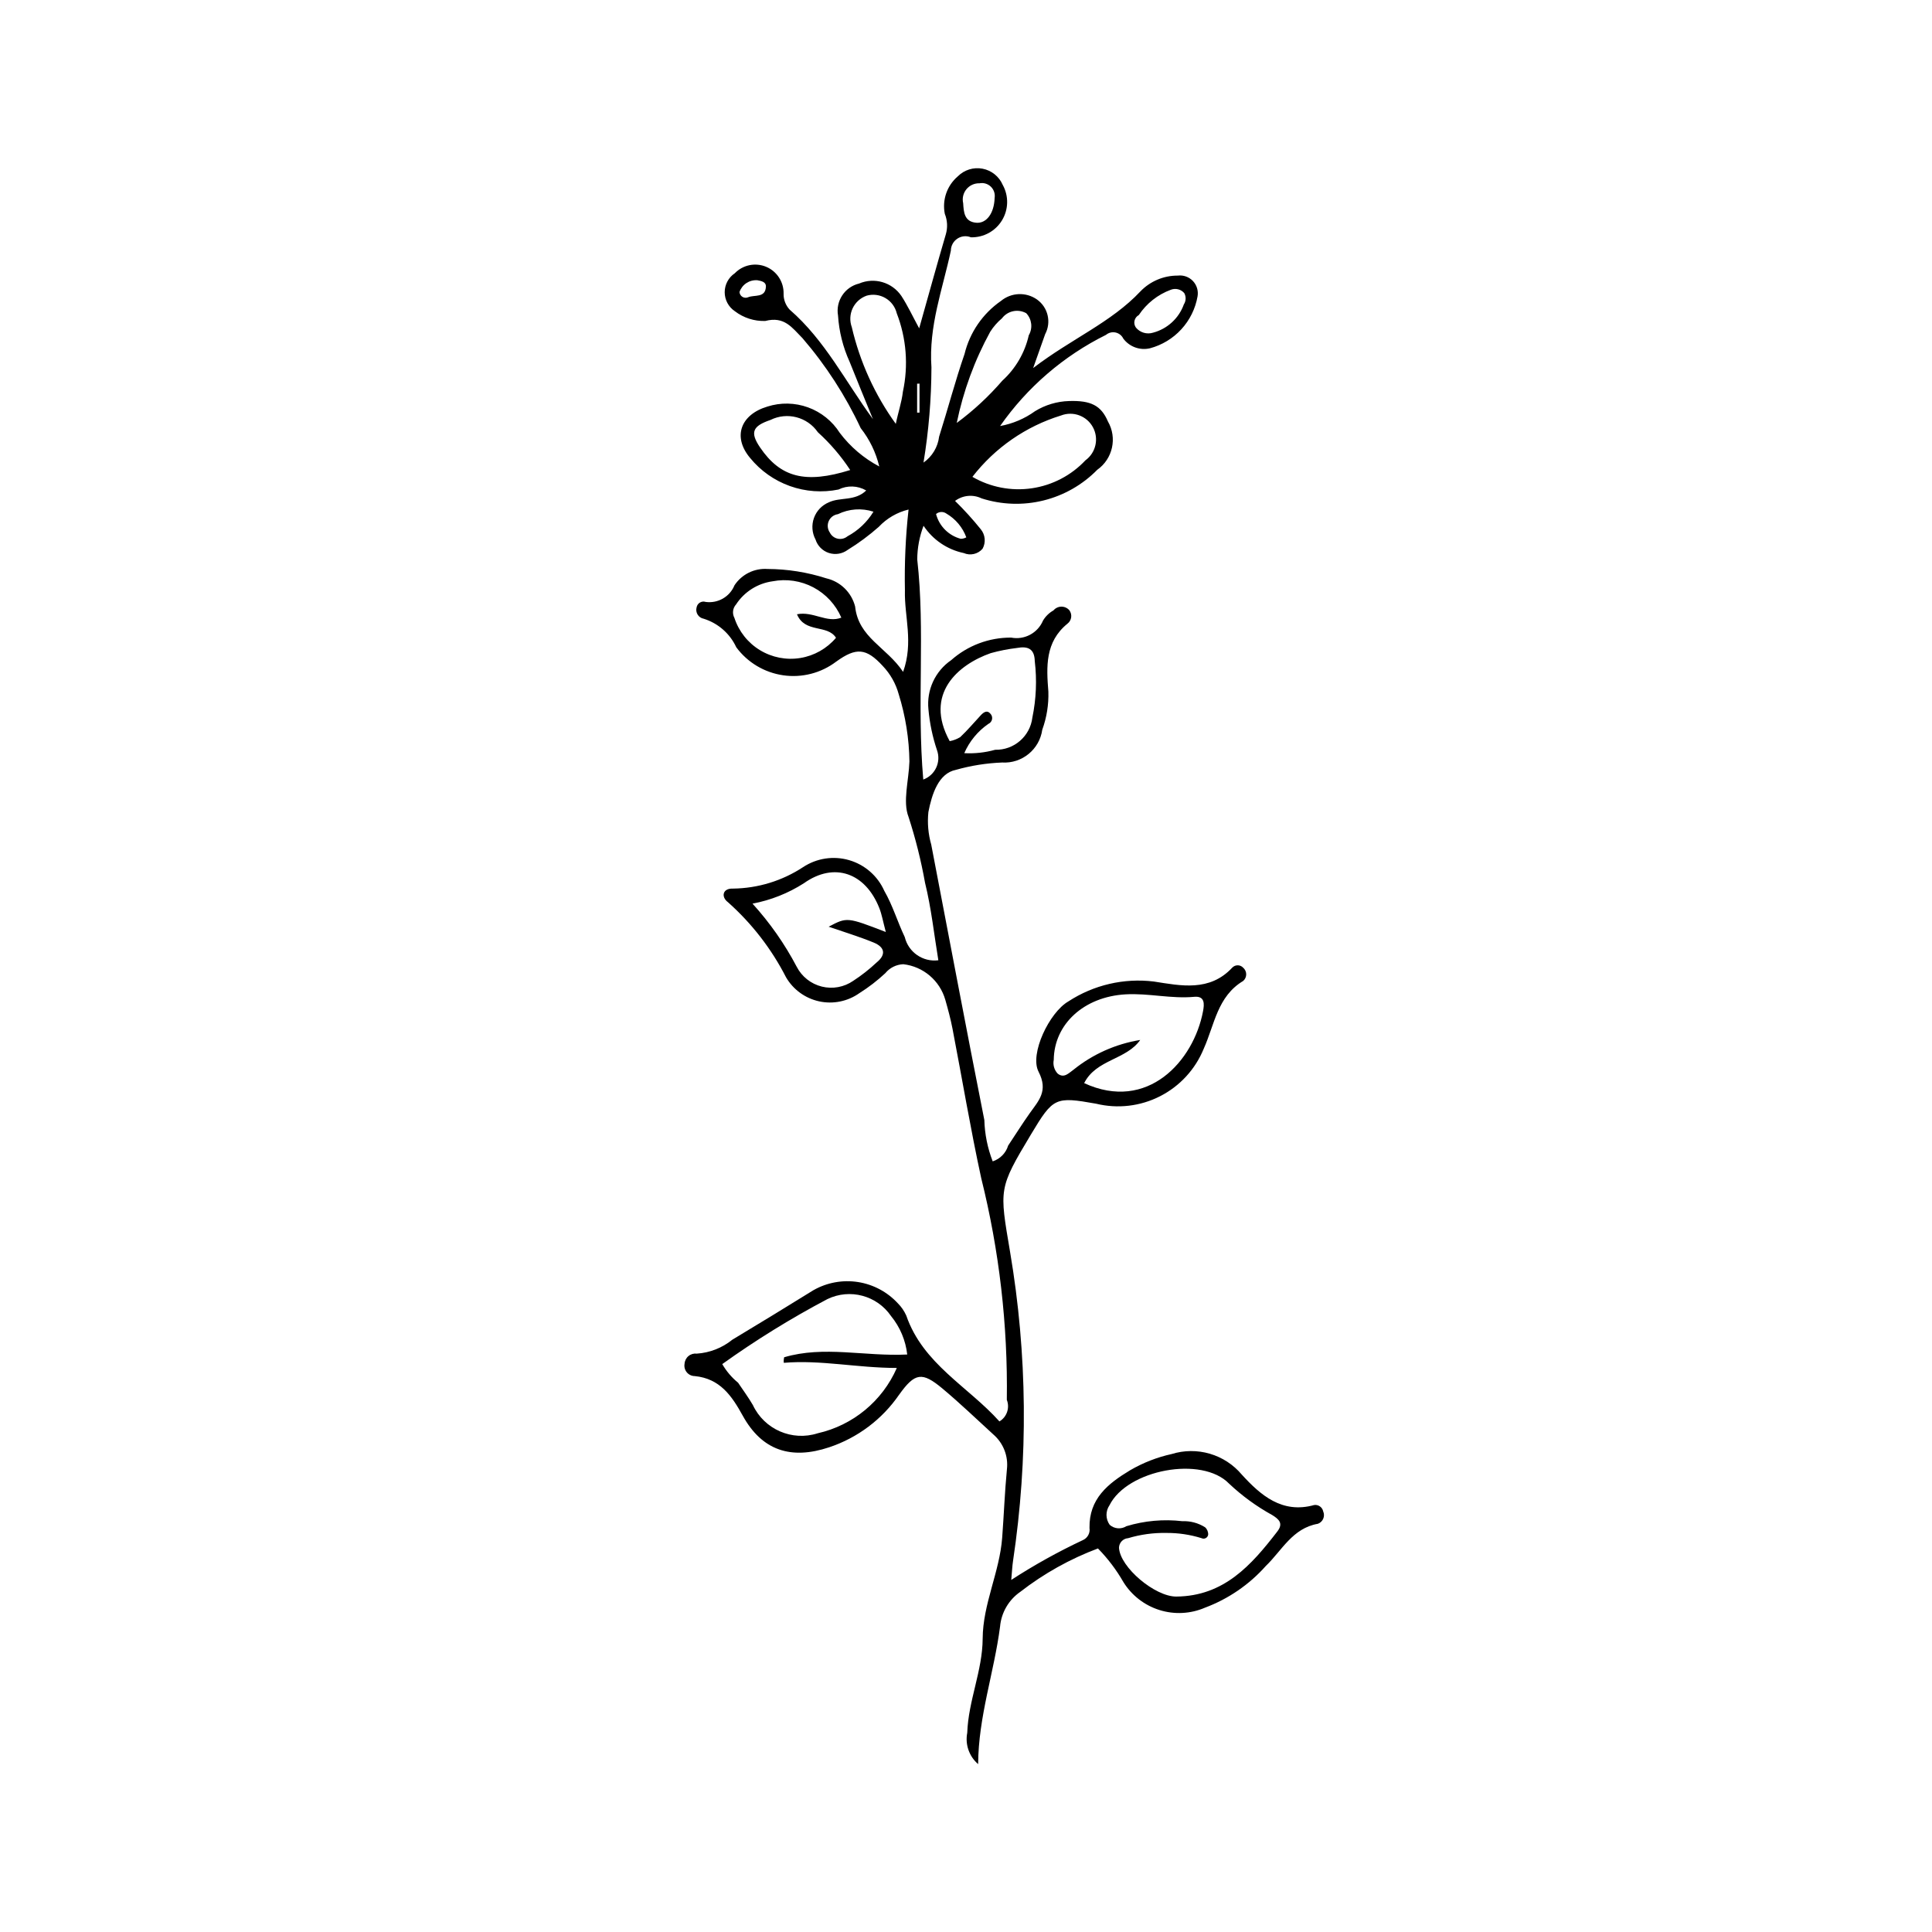 <?xml version="1.0" encoding="UTF-8"?>
<!-- The Best Svg Icon site in the world: iconSvg.co, Visit us! https://iconsvg.co -->
<svg fill="#000000" width="800px" height="800px" version="1.1" viewBox="144 144 512 512" xmlns="http://www.w3.org/2000/svg">
 <path d="m397.1 276.75c2.422 2.367 4.699 4.879 6.82 7.516 1.195 1.461 1.383 3.5 0.473 5.152-1.23 1.434-3.254 1.898-4.988 1.148-4.363-0.914-8.195-3.516-10.656-7.234-1.082 2.848-1.648 5.863-1.672 8.91 2.16 19.035-0.145 38.25 1.598 58.344h0.004c3.152-1.156 4.773-4.644 3.629-7.805-1.176-3.5-1.938-7.129-2.262-10.809-0.531-5.113 1.781-10.109 6.019-13.02 4.379-3.883 10.039-6.016 15.895-5.984 3.523 0.684 7.043-1.195 8.445-4.5 0.668-1.129 1.629-2.066 2.777-2.707 0.516-0.617 1.277-0.98 2.082-0.992 0.805-0.012 1.574 0.328 2.109 0.93 0.855 1.121 0.641 2.723-0.48 3.578-5.965 4.856-5.59 11.406-5.062 18.027v0.004c0.102 3.43-0.445 6.848-1.617 10.074-0.742 5.227-5.371 9.008-10.641 8.691-4.152 0.164-8.27 0.816-12.266 1.949-4.598 0.922-6.352 6.438-7.273 11.172v-0.004c-0.305 2.902-0.047 5.832 0.754 8.637 4.676 24.328 9.25 48.676 14.07 72.977h0.004c0.102 3.754 0.852 7.465 2.215 10.969 1.969-0.641 3.496-2.203 4.094-4.18 1.91-2.852 3.727-5.769 5.711-8.566 2.371-3.344 4.996-5.894 2.34-11.027-2.418-4.676 2.879-15.742 7.922-18.621h-0.004c6.695-4.367 14.719-6.234 22.652-5.262 7.144 1.113 14.773 2.773 20.789-3.707v0.004c0.375-0.387 0.891-0.602 1.43-0.598 0.539 0.004 1.051 0.227 1.422 0.617 0.516 0.438 0.816 1.074 0.824 1.75 0.008 0.676-0.281 1.324-0.789 1.77-6.859 4.102-7.606 11.613-10.469 17.973-2.219 5.441-6.316 9.906-11.551 12.578-5.231 2.676-11.25 3.383-16.961 1.992-10.859-1.93-11.371-1.688-17.27 8.141-8.637 14.391-8.371 14.348-5.539 31.117 4.598 27.109 4.859 54.781 0.777 81.973-0.191 1.281-0.246 2.582-0.465 4.973 6.078-3.949 12.426-7.473 18.988-10.555 1.246-0.551 1.961-1.871 1.75-3.215-0.137-7.734 4.867-11.746 10.777-15.301 3.422-1.992 7.133-3.441 11.004-4.293 3.289-1.02 6.805-1.047 10.109-0.078 3.305 0.969 6.25 2.891 8.465 5.523 4.949 5.414 10.648 10.473 19.227 8.059v0.004c1.109-0.137 2.133 0.609 2.352 1.703 0.27 0.621 0.27 1.324 0.004 1.941-0.266 0.621-0.777 1.102-1.41 1.332-6.746 1.172-9.539 7.086-13.805 11.184l-0.004 0.004c-4.394 4.941-9.934 8.734-16.129 11.051-3.816 1.641-8.098 1.859-12.062 0.613s-7.352-3.871-9.543-7.402c-1.859-3.246-4.129-6.242-6.746-8.914-7.398 2.777-14.34 6.652-20.582 11.5-3.062 2.121-5.027 5.492-5.359 9.207-1.574 12.164-5.75 23.895-5.809 36.449-2.387-2.043-3.488-5.215-2.887-8.297 0.289-8.52 4.039-16.441 4.086-24.938 0.051-9.25 4.477-17.582 5.172-26.773 0.453-6.027 0.676-12.09 1.254-18.117 0.406-3.481-0.941-6.941-3.59-9.234-4.484-4.094-8.867-8.312-13.523-12.199-5.375-4.484-7.273-4.18-11.434 1.633h-0.004c-4.5 6.551-11.016 11.449-18.559 13.961-10.125 3.371-17.805 0.863-22.902-8.383-2.941-5.332-6.062-9.832-12.719-10.488-0.816-0.004-1.586-0.371-2.106-1-0.52-0.629-0.734-1.457-0.59-2.258 0.047-0.797 0.422-1.539 1.035-2.047 0.617-0.512 1.414-0.742 2.207-0.645 3.441-0.227 6.727-1.516 9.41-3.684 7.207-4.336 14.387-8.719 21.539-13.152v0.004c3.57-2.019 7.715-2.773 11.766-2.141 4.051 0.633 7.769 2.613 10.555 5.625 0.938 0.938 1.695 2.035 2.238 3.246 4.418 12.836 16.406 18.82 24.691 28.066 1.969-1.168 2.797-3.59 1.961-5.715 0.281-19.797-1.996-39.547-6.785-58.754-2.859-13.137-5.062-26.41-7.613-39.613-0.496-2.57-1.184-5.109-1.898-7.629l-0.004-0.004c-1.453-5.117-5.852-8.848-11.137-9.449-1.855 0.074-3.59 0.941-4.766 2.375-2.121 1.98-4.426 3.754-6.879 5.297-3.086 2.184-6.949 2.973-10.645 2.172-3.695-0.801-6.887-3.121-8.789-6.387-3.848-7.523-9.062-14.262-15.375-19.879-1.891-1.41-1.461-3.734 1.32-3.617 6.606-0.082 13.051-2.055 18.57-5.684 3.606-2.383 8.074-3.062 12.223-1.852 4.144 1.211 7.551 4.184 9.305 8.129 2.223 3.848 3.504 8.227 5.43 12.266 0.973 4.012 4.801 6.652 8.895 6.137-1.133-6.856-1.867-13.812-3.527-20.539-1.055-5.906-2.516-11.734-4.367-17.441-1.598-4.055 0.078-9.727 0.227-14.684h0.004c-0.082-6.043-1.035-12.047-2.832-17.82-0.766-2.816-2.223-5.394-4.234-7.508-4.383-4.777-7.062-4.977-12.355-1.141h-0.004c-4.004 3.027-9.055 4.328-14.023 3.609-4.973-0.715-9.449-3.387-12.438-7.422-1.68-3.629-4.816-6.375-8.633-7.566-0.672-0.121-1.258-0.523-1.617-1.102-0.355-0.578-0.449-1.285-0.258-1.938 0.098-0.52 0.418-0.977 0.871-1.246 0.457-0.27 1.008-0.332 1.516-0.168 3.254 0.449 6.402-1.363 7.644-4.406 1.93-2.918 5.281-4.57 8.773-4.324 5.285 0.023 10.531 0.859 15.562 2.477 3.742 0.863 6.688 3.746 7.637 7.469 0.875 8.27 8.324 10.742 12.715 17.32 2.816-7.82 0.305-14.719 0.48-21.488h0.004c-0.152-7.191 0.168-14.383 0.961-21.531-3.023 0.73-5.766 2.324-7.894 4.59-2.57 2.269-5.328 4.316-8.25 6.113-1.426 1.051-3.273 1.352-4.961 0.809-1.688-0.547-3.008-1.871-3.547-3.559-0.938-1.758-1.09-3.832-0.422-5.707 0.672-1.879 2.102-3.387 3.941-4.152 3.035-1.449 6.898-0.227 9.91-3.144h0.004c-2.254-1.312-5.016-1.406-7.352-0.25-4.297 0.871-8.746 0.551-12.871-0.922-4.129-1.473-7.773-4.047-10.543-7.441-4.742-5.641-2.484-11.508 4.566-13.621 3.519-1.125 7.312-1.051 10.785 0.211 3.473 1.262 6.43 3.641 8.41 6.758 2.793 3.699 6.367 6.738 10.465 8.902-0.887-3.703-2.566-7.172-4.922-10.16-4.031-8.617-9.223-16.641-15.434-23.848-2.781-2.797-4.789-5.867-9.859-4.551h0.004c-2.914 0.094-5.766-0.824-8.078-2.598-1.672-1.125-2.676-3.008-2.676-5.023s1.004-3.898 2.676-5.023c2.152-2.227 5.453-2.906 8.312-1.711 2.856 1.195 4.691 4.023 4.621 7.121-0.039 1.57 0.547 3.098 1.621 4.242 9.359 8.109 14.785 19.094 22.055 29.004-2.07-5.074-4.172-10.137-6.195-15.23v0.004c-1.75-3.856-2.785-7.996-3.055-12.223-0.668-3.852 1.773-7.562 5.574-8.477 4.047-1.727 8.75-0.348 11.219 3.293 1.68 2.578 2.984 5.398 4.711 8.574 2.481-8.797 4.699-16.883 7.066-24.926 0.52-1.785 0.422-3.691-0.273-5.414-0.738-3.688 0.574-7.488 3.438-9.93 1.711-1.727 4.164-2.488 6.551-2.039 2.387 0.453 4.391 2.059 5.356 4.289 1.629 2.938 1.559 6.523-0.188 9.395-1.742 2.875-4.891 4.59-8.25 4.5-1.18-0.484-2.527-0.348-3.59 0.363-1.062 0.707-1.703 1.898-1.711 3.176-2.191 10.211-5.914 20-5.148 30.926-0.027 8.457-0.73 16.895-2.106 25.238 2.293-1.598 3.797-4.098 4.137-6.871 2.316-7.285 4.246-14.699 6.742-21.918 1.387-5.703 4.816-10.695 9.641-14.043 2.731-2.266 6.641-2.43 9.551-0.395 2.934 2.086 3.859 6.023 2.168 9.199-0.875 2.422-1.719 4.852-3.176 8.973 10.164-7.781 20.676-12.07 28.43-20.324l-0.004 0.004c2.59-2.688 6.168-4.199 9.902-4.18 1.484-0.184 2.969 0.348 4.004 1.43 1.031 1.086 1.488 2.594 1.234 4.07-0.57 3.258-2.059 6.285-4.297 8.723-2.234 2.438-5.121 4.188-8.316 5.039-2.652 0.625-5.43-0.379-7.062-2.562-0.398-0.828-1.156-1.426-2.055-1.621-0.898-0.191-1.836 0.039-2.539 0.629-11.23 5.574-20.879 13.883-28.059 24.16 3.344-0.605 6.512-1.953 9.266-3.941 2.715-1.664 5.812-2.59 8.992-2.684 5.801-0.191 8.52 1.188 10.316 5.41v-0.004c2.512 4.359 1.285 9.914-2.824 12.812-3.906 3.981-8.844 6.797-14.254 8.133-5.414 1.34-11.094 1.145-16.402-0.555-2.285-1.105-4.996-0.848-7.031 0.672zm-12.676 226.21c-0.418-3.734-1.902-7.269-4.281-10.18-3.731-5.465-10.895-7.383-16.859-4.512-9.672 5.106-18.984 10.863-27.879 17.23 1.09 1.887 2.512 3.562 4.199 4.941 1.32 1.961 2.723 3.871 3.914 5.91 3.031 6.457 10.387 9.664 17.18 7.484 9.344-2.109 17.129-8.535 20.969-17.312-10.559-0.008-20.148-2.191-29.953-1.359h0.004c-0.059-0.488-0.027-0.988 0.082-1.469 10.566-3.141 21.34-0.18 32.625-0.734zm68.672 47.281v0.004c-3.43-0.066-6.844 0.402-10.129 1.387-1.344 0.094-2.394 1.195-2.422 2.543 0.297 5.219 9.578 12.977 15.191 12.93 12.609-0.105 19.895-8.32 26.773-17.254 1.648-2.141 0.422-3.242-1.344-4.336-4.144-2.281-7.988-5.078-11.434-8.324-7.215-7.469-27-3.715-31.703 5.715-1.078 1.57-1.059 3.644 0.055 5.191 1.23 1.086 3.027 1.234 4.418 0.363 4.805-1.457 9.859-1.91 14.848-1.328 2.125-0.086 4.227 0.48 6.019 1.621 0.551 0.5 0.848 1.223 0.809 1.965-0.062 0.387-0.309 0.727-0.656 0.906-0.352 0.176-0.77 0.18-1.121 0-3.012-0.938-6.152-1.402-9.305-1.379zm-6.926-130.64c-3.731 5.309-11.672 5.121-14.855 11.441 16.797 7.738 29.023-5.856 31.504-19.066 0.352-1.863 0.531-4.078-2.336-3.809-6.102 0.57-12.105-1-18.172-0.656-11.055 0.625-18.949 7.883-19.055 17.367v-0.004c-0.266 1.312 0.125 2.672 1.043 3.644 1.676 1.32 2.891-0.113 4.137-0.988 5.121-4.144 11.234-6.875 17.734-7.93zm-67.418-28.609c-0.758-2.844-1.059-4.644-1.711-6.305-3.668-9.348-11.938-12.367-20.016-6.609-4.148 2.652-8.766 4.484-13.602 5.394 4.598 5.059 8.539 10.688 11.719 16.738 1.359 2.625 3.781 4.535 6.648 5.246 2.867 0.711 5.902 0.156 8.328-1.527 2.199-1.43 4.262-3.051 6.172-4.844 2.68-2.168 2.102-4.121-0.742-5.293-3.812-1.57-7.781-2.762-11.941-4.203 4.863-2.566 4.863-2.566 15.145 1.402zm20.797-47.398h-0.004c2.762 0.152 5.523-0.152 8.188-0.895 4.992 0.117 9.258-3.574 9.855-8.531 1.016-4.918 1.23-9.973 0.637-14.961-0.07-3.328-1.887-4.008-4.691-3.492-2.363 0.281-4.695 0.738-6.984 1.375-8.699 3.055-17.727 10.832-10.867 23.324h-0.004c0.992-0.184 1.941-0.547 2.801-1.078 1.918-1.801 3.621-3.836 5.422-5.766 0.766-0.82 1.695-1.512 2.621-0.371 0.352 0.402 0.488 0.945 0.371 1.465-0.117 0.523-0.473 0.957-0.961 1.172-2.812 1.938-5.023 4.625-6.387 7.758zm-32.582-35.914h-0.004c-1.484-3.438-4.098-6.266-7.406-8.02-3.309-1.75-7.121-2.32-10.797-1.613-3.965 0.543-7.5 2.777-9.688 6.125-0.895 0.984-1.07 2.422-0.441 3.59 1.164 3.559 3.562 6.586 6.762 8.531 3.195 1.945 6.984 2.688 10.68 2.086 3.699-0.598 7.059-2.5 9.477-5.359-2.289-3.625-8.238-1.137-10.34-6.234 4.309-0.867 7.914 2.41 11.754 0.895zm34.738-37.316-0.004 0.004c4.754 2.758 10.301 3.828 15.738 3.035 5.441-0.797 10.449-3.406 14.215-7.414 2.769-2.012 3.617-5.769 1.98-8.777-1.637-3.008-5.25-4.34-8.445-3.106-9.316 2.871-17.52 8.551-23.488 16.262zm-20.305-14.031c0.59-2.961 1.555-5.711 1.875-8.516 1.5-6.945 0.934-14.18-1.629-20.805-0.41-1.688-1.488-3.133-2.984-4.012-1.496-0.879-3.285-1.117-4.957-0.656-1.645 0.57-2.992 1.777-3.738 3.348-0.746 1.57-0.828 3.375-0.23 5.012 2.148 9.23 6.113 17.945 11.664 25.629zm-12.082 12.23c-2.422-3.688-5.305-7.055-8.574-10.016-2.797-4.055-8.148-5.441-12.562-3.254-4.734 1.613-5.481 3.269-2.754 7.285 5.414 7.973 12.027 9.695 23.891 5.984zm28.234-12.484c4.43-3.269 8.477-7.023 12.07-11.188 3.523-3.203 5.973-7.406 7.019-12.047 1.098-1.887 0.82-4.266-0.68-5.844-2.184-1.215-4.93-0.633-6.434 1.363-1.211 1.02-2.258 2.219-3.106 3.555-4.148 7.566-7.137 15.707-8.871 24.16zm52.035-23.922c3.781-1.004 6.828-3.805 8.148-7.488 0.586-0.902 0.629-2.059 0.105-3-0.883-1.023-2.316-1.371-3.57-0.875-3.461 1.281-6.426 3.625-8.473 6.699-0.574 0.309-0.988 0.852-1.137 1.492-0.145 0.637-0.008 1.305 0.379 1.836 1.102 1.328 2.902 1.855 4.547 1.336zm-41.996-35.719v-0.004c0.168-1.094-0.207-2.199-1.008-2.969-0.797-0.766-1.918-1.102-3.004-0.891-1.336-0.043-2.613 0.539-3.461 1.57-0.848 1.031-1.168 2.394-0.867 3.695 0.152 2.324 0.254 4.898 3.438 5.188 2.664 0.246 4.769-2.383 4.902-6.594zm-32.113 83.164c-3.109-1.012-6.492-0.773-9.43 0.664-1.07 0.148-1.988 0.84-2.426 1.832-0.434 0.988-0.324 2.133 0.289 3.023 0.41 0.836 1.184 1.441 2.098 1.637 0.91 0.195 1.863-0.035 2.582-0.633 2.832-1.523 5.211-3.773 6.887-6.523zm16.586 0.621c0.84 3.211 3.348 5.719 6.555 6.566 0.512-0.008 1.016-0.141 1.465-0.387-0.973-2.644-2.836-4.871-5.273-6.297-0.832-0.602-1.969-0.551-2.746 0.117zm-47.359-61.957c-2.102-0.156-4.043 1.125-4.727 3.117 0.031 0.535 0.328 1.02 0.785 1.297 0.457 0.273 1.023 0.309 1.512 0.09 1.691-0.703 4.586 0.266 4.703-2.832 0.047-1.242-1.215-1.48-2.273-1.672zm42.34 35.09 0.637-0.004 0.004-7.684-0.637 0.004v7.684z"/>
</svg>